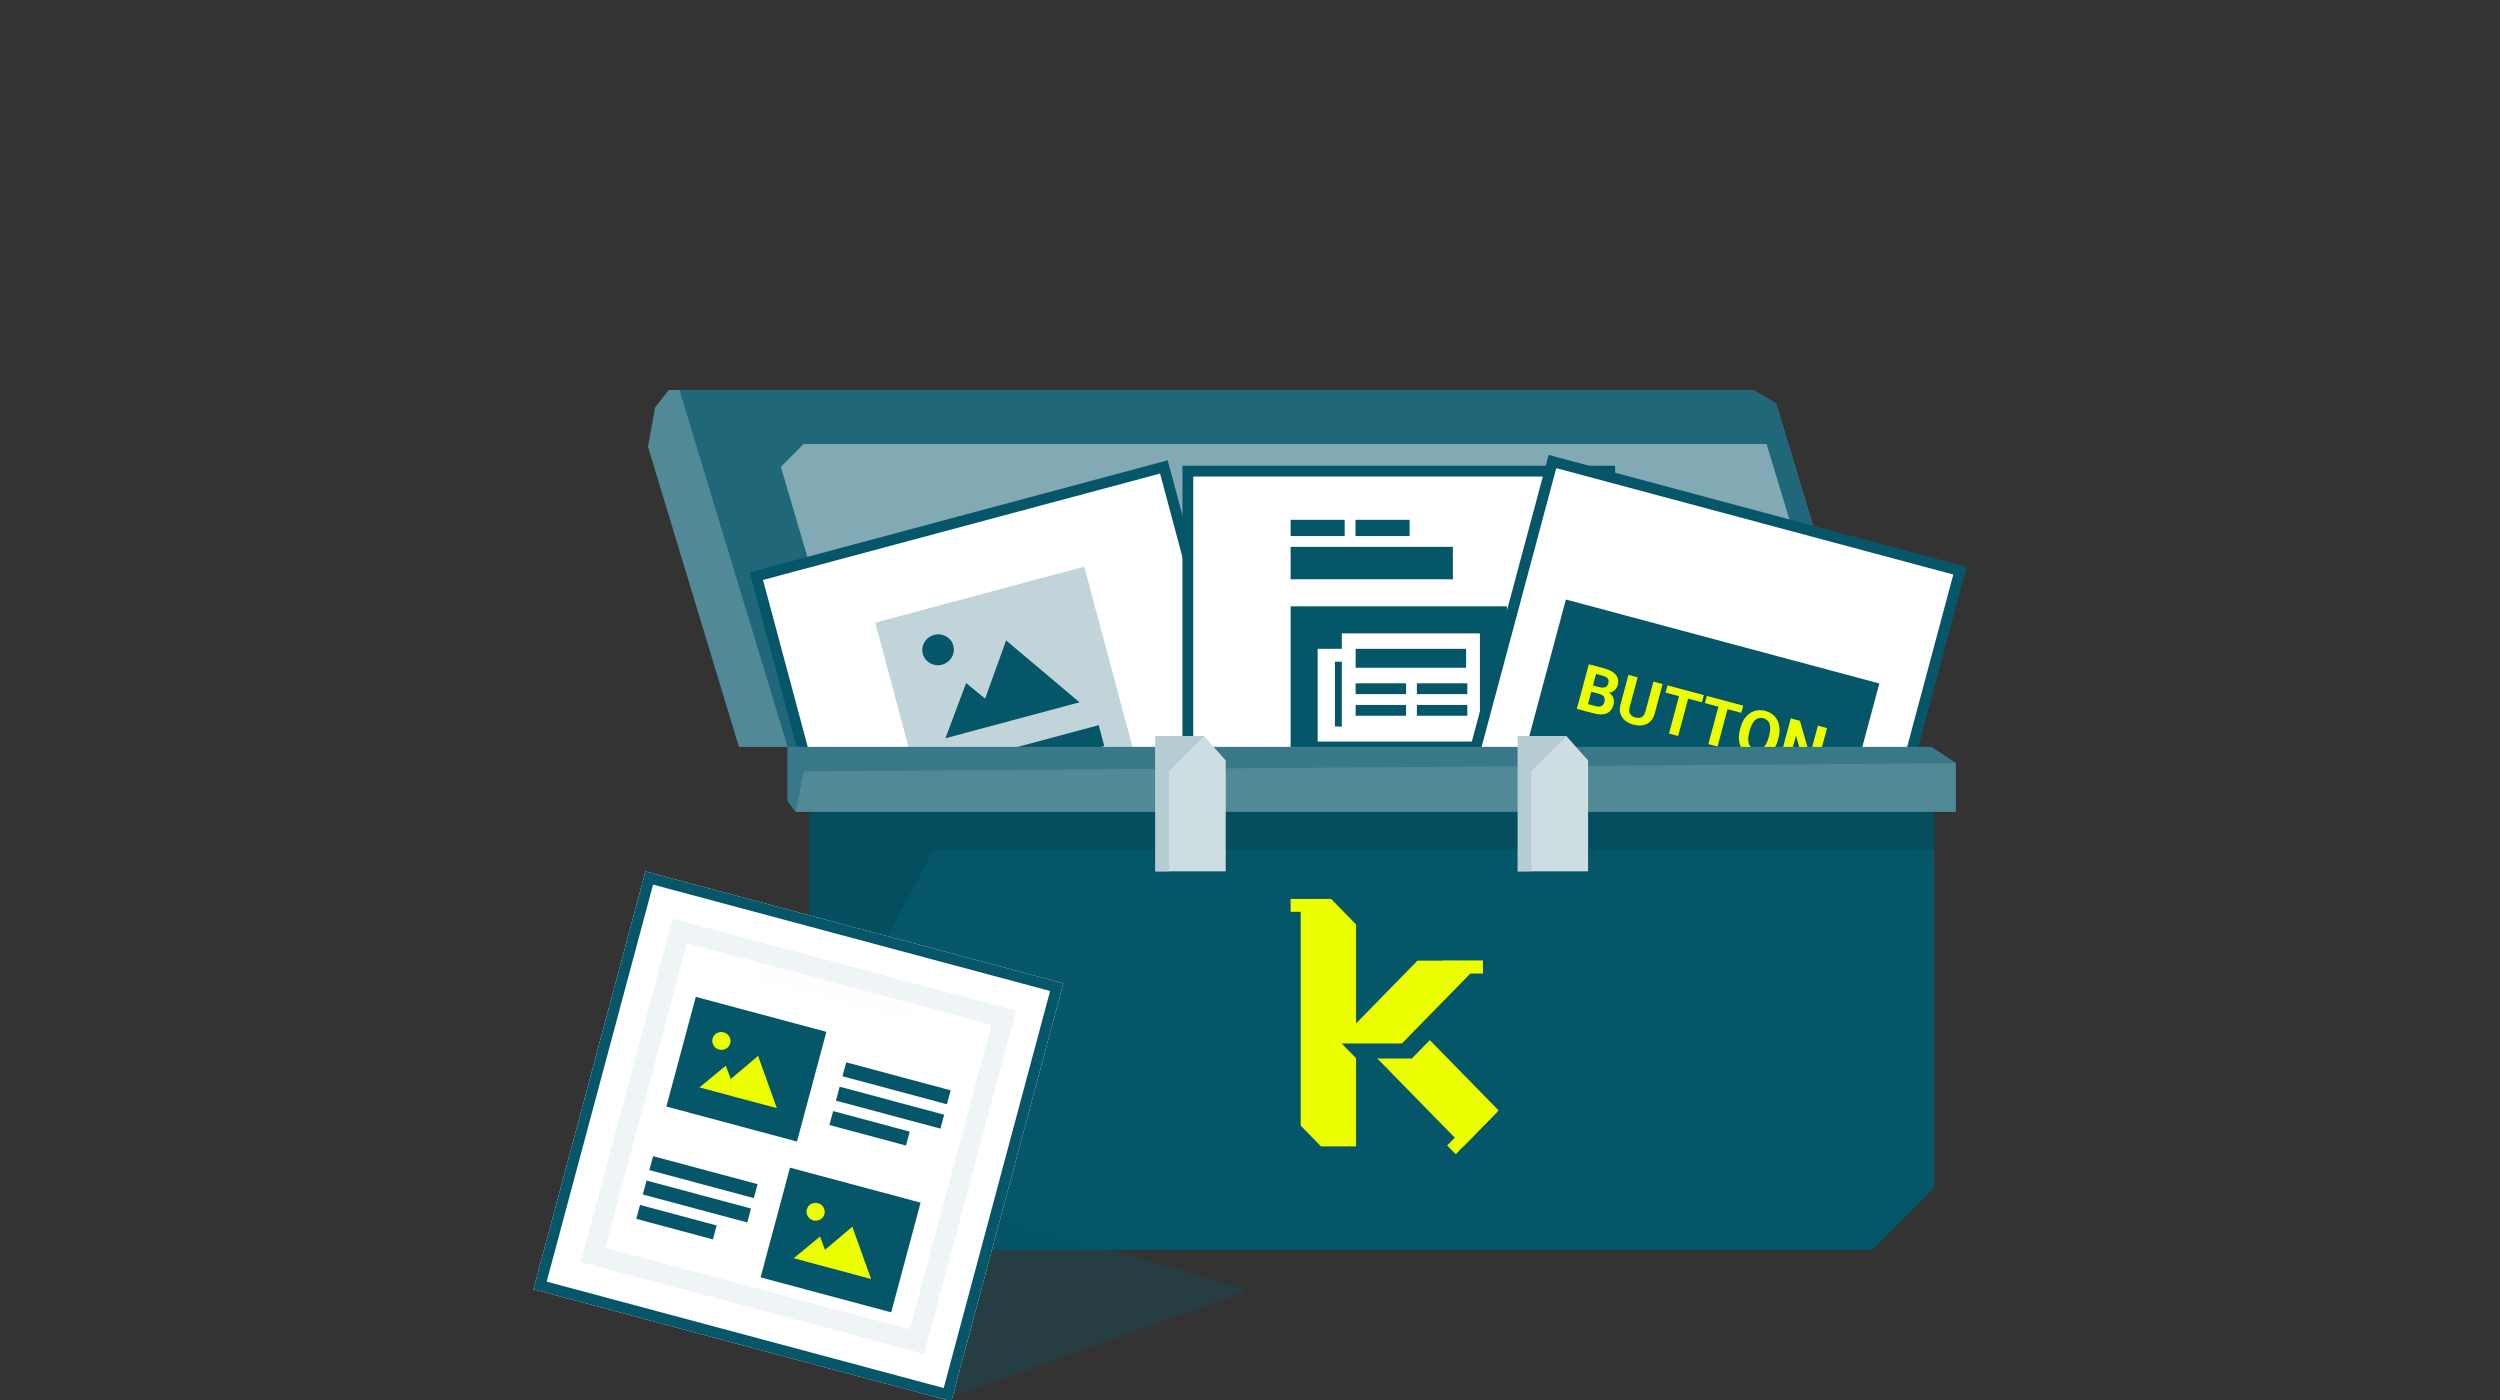 <svg width="250" height="140" viewBox="0 0 250 140" fill="none" xmlns="http://www.w3.org/2000/svg">
<rect x="0" y="0" width="250" height="140" fill="#333333" stroke="none"/>
<g clip-path="url(#clip0_1004_3683)">
<path d="M66.864 39H175.304L177.607 40.352L188.014 74.696H73.895L64.799 44.679L65.504 40.758L66.864 39Z" fill="#518997"/>
<path d="M67.946 39H175.304L177.607 40.352L188.014 74.696H78.763L67.946 39Z" fill="#1F6779"/>
<path fill-rule="evenodd" clip-rule="evenodd" d="M78.082 46.685L86.34 74.696H185.85L176.656 44.408H80.358L78.082 46.685Z" fill="#82AAB5"/>
<path d="M116.388 46.694L75.639 57.612L86.558 98.361L127.306 87.442L116.388 46.694Z" fill="white"/>
<path d="M108.422 56.667L87.525 62.266L94.524 88.387L115.421 82.788L108.422 56.667Z" fill="#06566A" fill-opacity="0.25"/>
<path fill-rule="evenodd" clip-rule="evenodd" d="M94.208 66.467C95.052 66.241 95.557 65.391 95.337 64.568C95.117 63.746 94.254 63.263 93.41 63.489C92.566 63.715 92.06 64.565 92.281 65.387C92.501 66.209 93.364 66.693 94.208 66.467ZM100.612 64.042L107.952 70.231L101.167 72.049L97.35 73.072L94.541 73.825L96.613 68.305L98.509 69.863L100.612 64.042Z" fill="#06566A"/>
<path d="M109.869 72.517L94.197 76.717L94.757 78.806L110.429 74.607L109.869 72.517Z" fill="#06566A"/>
<path d="M110.709 75.651L95.037 79.851L95.597 81.941L111.269 77.741L110.709 75.651Z" fill="#06566A"/>
<path d="M107.369 79.906L95.876 82.986L96.436 85.075L107.929 81.996L107.369 79.906Z" fill="#06566A"/>
<path fill-rule="evenodd" clip-rule="evenodd" d="M74.977 57.23L116.77 46.031L127.969 87.825L86.175 99.023L74.977 57.23ZM76.302 57.995L86.94 97.698L126.644 87.06L116.005 47.356L76.302 57.995Z" fill="#06566A"/>
<path d="M160.972 47.113H118.785V89.299H160.972V47.113Z" fill="white"/>
<path d="M134.47 51.98H129.062V53.603H134.47V51.98Z" fill="#06566A"/>
<path d="M140.96 51.98H135.552V53.603H140.96V51.98Z" fill="#06566A"/>
<path d="M145.287 54.685H129.062V57.93H145.287V54.685Z" fill="#06566A"/>
<path d="M150.695 60.634H129.062V76.859H150.695V60.634Z" fill="#06566A"/>
<path fill-rule="evenodd" clip-rule="evenodd" d="M134.182 63.338V64.781V64.882H133.93H131.766V74.155H134.182H134.403H136.634H146.369H147.991V72.713V64.781V63.338H146.369H135.822H134.182ZM134.182 66.169V72.653H133.492V66.169H134.182ZM135.563 64.882H146.611V66.775H135.563V64.882ZM140.607 68.33H135.563V69.412H140.607V68.33ZM135.563 70.494H140.607V71.575H135.563V70.494ZM146.731 68.33H141.688V69.412H146.731V68.33ZM141.688 70.494H146.731V71.575H141.688V70.494Z" fill="white"/>
<path d="M150.695 79.564H129.062V81.457H150.695V79.564Z" fill="#06566A" fill-opacity="0.25"/>
<path d="M150.695 82.538H129.062V84.431H150.695V82.538Z" fill="#06566A" fill-opacity="0.25"/>
<path fill-rule="evenodd" clip-rule="evenodd" d="M118.244 46.572H161.512V89.84H118.244V46.572ZM119.326 47.654V88.758H160.431V47.654H119.326Z" fill="#06566A"/>
<path d="M195.995 57.071L155.246 46.153L144.327 86.901L185.076 97.82L195.995 57.071Z" fill="white"/>
<path d="M187.933 68.349L156.588 59.95L152.389 75.623L183.734 84.022L187.933 68.349Z" fill="#06566A"/>
<path d="M159.956 69.395L158.811 69.088L158.974 68.456L159.935 68.714C160.105 68.759 160.249 68.775 160.369 68.761C160.489 68.745 160.587 68.702 160.662 68.633C160.74 68.562 160.796 68.465 160.829 68.343C160.866 68.204 160.869 68.085 160.839 67.984C160.811 67.886 160.747 67.802 160.648 67.733C160.55 67.665 160.415 67.609 160.244 67.563L159.607 67.392L158.605 71.13L157.687 70.883L158.881 66.427L160.437 66.843C160.696 66.913 160.921 66.999 161.112 67.103C161.305 67.207 161.459 67.329 161.575 67.467C161.691 67.605 161.767 67.761 161.801 67.934C161.836 68.105 161.826 68.295 161.77 68.503C161.721 68.686 161.634 68.845 161.508 68.978C161.385 69.111 161.221 69.203 161.018 69.253C160.816 69.304 160.572 69.297 160.286 69.231L159.956 69.395ZM159.392 71.341L158.036 70.977L158.586 70.357L159.584 70.624C159.745 70.667 159.884 70.677 160 70.654C160.116 70.628 160.211 70.576 160.284 70.5C160.357 70.423 160.409 70.327 160.44 70.21C160.475 70.08 160.483 69.96 160.463 69.853C160.446 69.745 160.397 69.653 160.314 69.576C160.233 69.498 160.113 69.437 159.956 69.395L159.072 69.158L159.246 68.529L160.349 68.825L160.493 69.129C160.766 69.198 160.971 69.304 161.11 69.448C161.251 69.591 161.338 69.751 161.372 69.928C161.407 70.106 161.4 70.285 161.352 70.465C161.276 70.75 161.149 70.974 160.972 71.137C160.796 71.298 160.574 71.395 160.307 71.428C160.042 71.462 159.737 71.433 159.392 71.341ZM165.346 68.159L166.262 68.404L165.473 71.349C165.381 71.692 165.23 71.961 165.02 72.156C164.812 72.352 164.564 72.475 164.275 72.524C163.988 72.574 163.679 72.555 163.346 72.466C163.013 72.376 162.733 72.238 162.506 72.05C162.28 71.863 162.126 71.632 162.041 71.358C161.96 71.085 161.965 70.776 162.057 70.433L162.846 67.489L163.764 67.735L162.975 70.68C162.921 70.88 162.909 71.051 162.939 71.195C162.968 71.338 163.034 71.456 163.136 71.547C163.241 71.638 163.375 71.706 163.538 71.749C163.705 71.794 163.855 71.802 163.987 71.774C164.121 71.747 164.236 71.678 164.331 71.568C164.428 71.458 164.504 71.304 164.557 71.104L165.346 68.159ZM169.01 69.141L167.816 73.597L166.901 73.352L168.095 68.895L169.01 69.141ZM170.382 69.508L170.189 70.227L166.553 69.253L166.745 68.534L170.382 69.508ZM172.947 70.195L171.753 74.653L170.837 74.407L172.032 69.951L172.947 70.195ZM174.318 70.563L174.126 71.282L170.489 70.308L170.682 69.589L174.318 70.563ZM177.848 73.786L177.791 73.997C177.701 74.336 177.573 74.627 177.409 74.872C177.245 75.117 177.054 75.312 176.836 75.457C176.618 75.6 176.38 75.69 176.12 75.727C175.863 75.766 175.593 75.747 175.312 75.672C175.032 75.597 174.789 75.478 174.584 75.316C174.38 75.154 174.218 74.957 174.099 74.724C173.981 74.488 173.91 74.223 173.889 73.929C173.869 73.635 173.905 73.318 173.996 72.98L174.052 72.768C174.143 72.428 174.271 72.136 174.434 71.893C174.598 71.648 174.789 71.454 175.008 71.309C175.228 71.164 175.467 71.073 175.724 71.035C175.983 70.997 176.253 71.016 176.532 71.091C176.814 71.166 177.057 71.285 177.261 71.447C177.466 71.609 177.628 71.807 177.744 72.042C177.863 72.277 177.932 72.542 177.952 72.836C177.974 73.128 177.939 73.445 177.848 73.786ZM176.864 73.748L176.922 73.531C176.986 73.294 177.02 73.08 177.025 72.889C177.03 72.698 177.007 72.53 176.956 72.385C176.906 72.24 176.828 72.121 176.724 72.028C176.621 71.932 176.492 71.864 176.337 71.822C176.181 71.781 176.035 71.775 175.898 71.806C175.763 71.836 175.637 71.901 175.521 72.001C175.406 72.102 175.304 72.236 175.213 72.404C175.122 72.572 175.044 72.774 174.981 73.011L174.923 73.228C174.86 73.463 174.826 73.677 174.82 73.87C174.815 74.061 174.837 74.23 174.888 74.377C174.938 74.522 175.016 74.642 175.119 74.738C175.222 74.833 175.352 74.901 175.507 74.943C175.662 74.985 175.808 74.99 175.946 74.959C176.083 74.928 176.209 74.862 176.323 74.761C176.438 74.659 176.541 74.523 176.632 74.356C176.724 74.185 176.801 73.983 176.864 73.748ZM182.706 72.811L181.511 77.267L180.593 77.021L179.603 73.554L178.802 76.541L177.884 76.295L179.078 71.839L179.996 72.085L180.989 75.556L181.79 72.565L182.706 72.811Z" fill="#ECFF00"/>
<path fill-rule="evenodd" clip-rule="evenodd" d="M154.863 45.49L196.657 56.689L185.458 98.483L143.665 87.284L154.863 45.49ZM155.628 46.815L144.99 86.519L184.693 97.158L195.332 57.454L155.628 46.815Z" fill="#06566A"/>
<path d="M80.926 80.105H193.422V118.775L187.203 124.995H86.335C83.348 124.995 80.926 122.574 80.926 119.586V80.105Z" fill="#06566A"/>
<path opacity="0.1" d="M80.926 80.105H93.365H193.422V84.972H93.365L88.228 94.707V110.392C86.409 114.03 80.926 112.736 80.926 108.668V80.105Z" fill="black"/>
<path d="M78.763 74.696H193.129L195.586 76.319V81.186H79.574L78.763 80.105V74.696Z" fill="#518997"/>
<path d="M78.763 74.696H193.129L195.586 76.319L80.385 77.13L79.574 81.186L78.763 80.105V74.696Z" fill="#387888"/>
<path d="M115.54 73.614H120.408L122.571 76.048V87.135H115.54V73.614Z" fill="#CDDDE1"/>
<path d="M115.54 73.614H120.408L116.892 77.13V87.135H115.54V73.614Z" fill="#B4CCD2"/>
<path d="M151.777 73.614H156.645L158.808 76.048V87.135H151.777V73.614Z" fill="#CDDDE1"/>
<path d="M151.777 73.614H156.645L153.129 77.13V87.135H151.777V73.614Z" fill="#B4CCD2"/>
<path fill-rule="evenodd" clip-rule="evenodd" d="M133.113 89.892H130.069H129.062V91.178H130.069V112.559L132.097 114.638H135.607V92.447L133.113 89.892Z" fill="#ECFF00"/>
<path fill-rule="evenodd" clip-rule="evenodd" d="M141.447 102.445H134.399L146.34 114.647L149.864 111.046L141.447 102.445Z" fill="#ECFF00"/>
<path fill-rule="evenodd" clip-rule="evenodd" d="M135.637 105.853H141.183L151.315 95.5H142.743L134.125 104.307L135.637 105.853Z" fill="#06566A"/>
<path fill-rule="evenodd" clip-rule="evenodd" d="M133.643 104.349H140.188L148.294 96.065H141.749L133.643 104.349Z" fill="#ECFF00"/>
<path d="M148.294 96.065H144.267V97.352H148.294V96.065Z" fill="#ECFF00"/>
<path fill-rule="evenodd" clip-rule="evenodd" d="M144.72 114.546L148.809 110.368L149.663 111.241L145.574 115.419L144.72 114.546Z" fill="#ECFF00"/>
<path d="M91.97 119.316L124.735 129.051L94.761 139.824L54.965 127.385L91.97 119.316Z" fill="#06566A" fill-opacity="0.3"/>
<path d="M106.335 98.334L64.541 87.135L53.343 128.929L95.136 140.127L106.335 98.334Z" fill="white"/>
<g opacity="0.25">
<path opacity="0.25" d="M68.506 93.237L67.983 93.097L67.844 93.62L59.444 124.965L59.305 125.487L59.827 125.627L91.172 134.026L91.695 134.166L91.835 133.643L100.233 102.298L100.373 101.776L99.851 101.636L68.506 93.237Z" stroke="#06566A" stroke-width="2"/>
<mask id="mask0_1004_3683" style="mask-type:alpha" maskUnits="userSpaceOnUse" x="59" y="93" width="41" height="41">
<g opacity="0.25">
<path opacity="0.25" d="M68.366 93.759L99.711 102.158L91.312 133.503L59.967 125.104L68.366 93.759Z" fill="#06566A"/>
</g>
</mask>
<g mask="url(#mask0_1004_3683)">
<g opacity="0.25">
<path opacity="0.25" d="M99.711 102.158L68.366 93.759L67.526 96.894L98.871 105.292L99.711 102.158Z" fill="#06566A"/>
<path opacity="0.25" d="M91.874 100.059L76.202 95.859L75.642 97.949L91.314 102.148L91.874 100.059Z" fill="white"/>
</g>
</g>
</g>
<path d="M82.638 103.183L69.578 99.684L66.638 110.654L79.699 114.154L82.638 103.183Z" fill="#06566A"/>
<path fill-rule="evenodd" clip-rule="evenodd" d="M71.909 104.956C72.397 105.086 72.895 104.806 73.022 104.33C73.15 103.854 72.859 103.363 72.372 103.232C71.885 103.101 71.386 103.381 71.259 103.857C71.132 104.334 71.423 104.826 71.909 104.956ZM75.809 105.59L77.687 110.815L73.773 109.767L71.571 109.177L69.95 108.742L72.58 106.572L73.076 107.902L75.809 105.59Z" fill="#ECFF00"/>
<path d="M95.069 109.033L84.62 106.234L84.247 107.627L94.695 110.427L95.069 109.033Z" fill="#06566A"/>
<path d="M94.415 111.472L83.967 108.672L83.594 110.065L94.042 112.865L94.415 111.472Z" fill="#06566A"/>
<path d="M90.976 113.163L83.314 111.109L82.94 112.503L90.603 114.556L90.976 113.163Z" fill="#06566A"/>
<path d="M75.757 118.417L65.308 115.617L64.935 117.01L75.383 119.81L75.757 118.417Z" fill="#06566A"/>
<path d="M75.103 120.855L64.655 118.055L64.281 119.448L74.73 122.248L75.103 120.855Z" fill="#06566A"/>
<path d="M71.664 122.546L64.002 120.493L63.629 121.887L71.291 123.94L71.664 122.546Z" fill="#06566A"/>
<path d="M92.059 120.265L78.999 116.766L76.059 127.737L89.12 131.236L92.059 120.265Z" fill="#06566A"/>
<path fill-rule="evenodd" clip-rule="evenodd" d="M81.331 122.038C81.818 122.169 82.316 121.889 82.443 121.412C82.571 120.936 82.28 120.445 81.793 120.314C81.306 120.184 80.808 120.464 80.68 120.94C80.552 121.416 80.844 121.908 81.331 122.038ZM85.23 122.672L87.108 127.898L83.194 126.849L80.992 126.259L79.371 125.824L82.001 123.655L82.498 124.985L85.23 122.672Z" fill="#ECFF00"/>
<path fill-rule="evenodd" clip-rule="evenodd" d="M64.541 87.136L106.335 98.334L95.136 140.128L53.343 128.929L64.541 87.136ZM65.306 88.46L54.667 128.164L94.371 138.803L105.01 99.099L65.306 88.46Z" fill="#06566A"/>
</g>
<defs>
<clipPath id="clip0_1004_3683">
<rect width="250" height="140" fill="white"/>
</clipPath>
</defs>
</svg>
